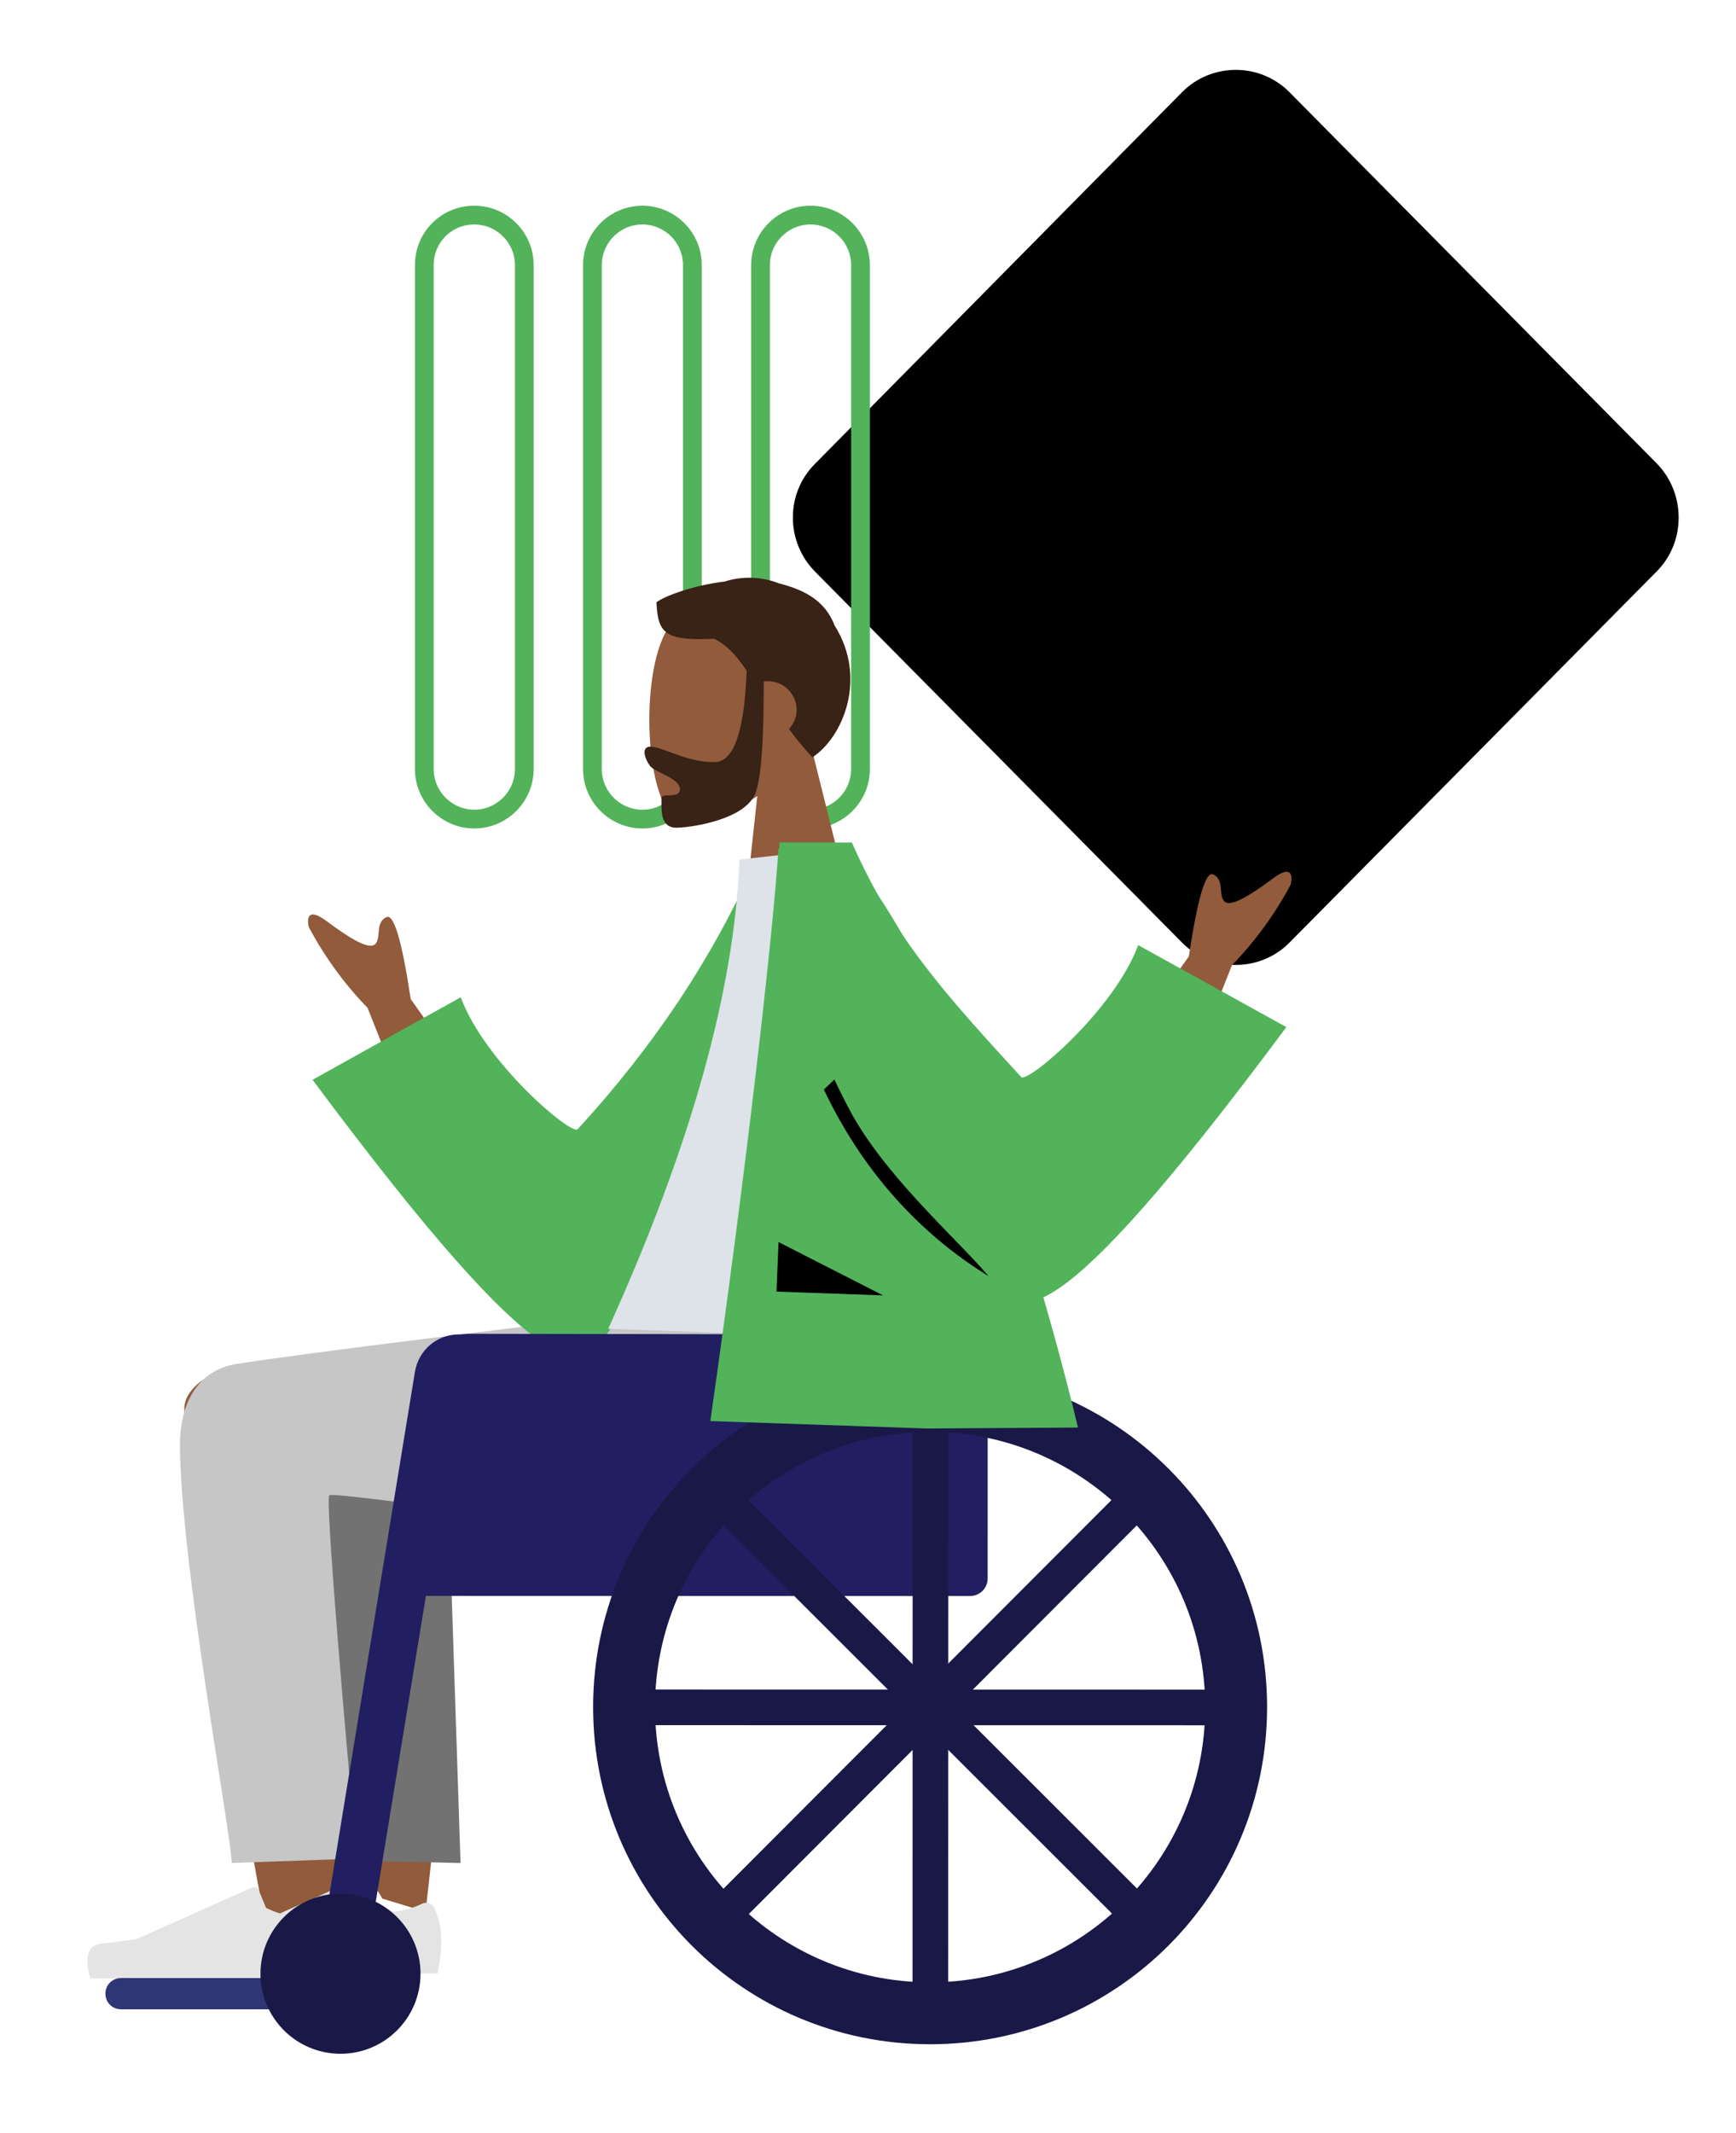 <?xml version="1.0" encoding="utf-8"?>
<!-- Generator: Adobe Illustrator 26.3.1, SVG Export Plug-In . SVG Version: 6.00 Build 0)  -->
<svg version="1.1" id="Layer_1" xmlns="http://www.w3.org/2000/svg" xmlns:xlink="http://www.w3.org/1999/xlink" x="0px" y="0px"
	 viewBox="0 0 277.8 341.1" style="enable-background:new 0 0 277.8 341.1;" xml:space="preserve">
<style type="text/css">
	.st0{fill:none;stroke:#52B35B;stroke-width:3;stroke-miterlimit:10;}
	.st1{fill-rule:evenodd;clip-rule:evenodd;fill:#915B3C;}
	.st2{fill-rule:evenodd;clip-rule:evenodd;fill:#727272;}
	.st3{fill-rule:evenodd;clip-rule:evenodd;fill:#C6C6C6;}
	.st4{fill-rule:evenodd;clip-rule:evenodd;fill:#E4E4E4;}
	.st5{fill:#2F3676;}
	.st6{fill-rule:evenodd;clip-rule:evenodd;fill:#52B35B;}
	.st7{fill-rule:evenodd;clip-rule:evenodd;fill:#211F61;}
	.st8{fill:#191847;}
	.st9{fill-rule:evenodd;clip-rule:evenodd;fill:#191847;}
	.st10{fill-rule:evenodd;clip-rule:evenodd;fill:#392216;}
	.st11{fill-rule:evenodd;clip-rule:evenodd;fill:#DDE3E9;}
	.st12{fill-rule:evenodd;clip-rule:evenodd;}
</style>
<path d="M130.4,91.4l58.8,59.4c4.7,4.7,12.4,4.7,17.1,0l58.8-59.4c4.7-4.7,4.7-12.5,0-17.3l-58.8-59.4c-4.7-4.7-12.4-4.7-17.1,0
	l-58.8,59.5C125.7,78.9,125.7,86.6,130.4,91.4z"/>
<g>
	<g>
		<g>
			<path class="st0" d="M121.7,42.4V123c0,4.4,3.6,8,8,8l0,0c4.4,0,8-3.6,8-8V42.4c0-4.4-3.6-8-8-8l0,0
				C125.3,34.4,121.7,38,121.7,42.4z"/>
		</g>
		<g>
			<path class="st0" d="M94.8,42.4V123c0,4.4,3.6,8,8,8l0,0c4.4,0,8-3.6,8-8V42.4c0-4.4-3.6-8-8-8l0,0C98.4,34.4,94.8,38,94.8,42.4z
				"/>
		</g>
		<g>
			<path class="st0" d="M67.9,42.4V123c0,4.4,3.6,8,8,8l0,0c4.4,0,8-3.6,8-8V42.4c0-4.4-3.6-8-8-8l0,0C71.4,34.4,67.9,38,67.9,42.4z
				"/>
		</g>
	</g>
</g>
<g id="Maarouf_wondering" transform="matrix(0.998, 0.07, -0.07, 0.998, 24.072, -6.886)">
	<g id="Bottom_Sitting_Wheelchair" transform="translate(0 64.954) rotate(-4)">
		<path id="Skin" class="st1" d="M41.7,166.2c2.8,4.5-0.1,16.5,6.9,31.4c4.1,8.7,2.6,27.9,0,50.1l-6.9-2.1
			C27,222,40,204.9,32.8,191.9c0.4,3.8,0.8,7.9,1.2,12.1c1.3,14.4,0,45.4-0.7,54.4c-0.4,5.6-8.1,4.2-8.8-0.3
			c-0.7-4.5-14.4-75.8-14.5-90.8c0-5.7,12.7-10.3,17.8-3.4C32.1,161.1,38.1,160.3,41.7,166.2z"/>
		<path id="Leg-Back" class="st2" d="M35,239.5c0.1-4.5-8.2-57-7.9-72.1c0.1-6.7,22.3-12.1,24.7,0.4l2.4,72.1L35,239.5z"/>
		<path id="Leg-Front" class="st3" d="M18.5,160.1c11.1-1.7,34.3-4.6,69.5-8.8l41.2,0c-0.7,24.8-9.5,37.9-30.8,37.1
			c-14.8-0.6-64-7.9-65.2-7.3c-0.5,0.3,0.9,19.6,4.4,58.1l-20,0.7c0-4.1-8.3-48.4-8.3-67.2C9.4,167.4,11.4,161.2,18.5,160.1z"/>
		<g id="Accessories_Shoe_Flat-Sneaker" transform="translate(187.585 208.571)">
			<path id="shoe" class="st4" d="M-153.1,39.3C-153.1,39.2-153.1,39.2-153.1,39.3c-0.3-0.7-1.2-1-1.9-0.7l0,0
				c-1.4,0.7-2.8,1.1-4.4,1.3c-1.8-0.1-3.5-0.6-5.1-1.4l-1.2-2.9l0,0l0,0c-0.2-0.4-0.6-0.5-0.9-0.4l-18.6,8.3
				c-1.5,0.2-3.3,0.5-5.6,0.7c-2.2,0.3-2.8,2.1-1.8,5.6l40,0c0.4-1.8,0.6-3.7,0.6-5.6C-152,42.5-152.4,40.9-153.1,39.3L-153.1,39.3z
				"/>
		</g>
		<g id="Accessories_Shoe_Flat-Sneaker-2" transform="translate(167.814 207.669)">
			<path id="shoe-2" class="st4" d="M-117.8,39.4L-117.8,39.4c-0.3-0.7-1.2-1-1.9-0.7l0,0c-1.4,0.7-2.8,1.1-4.4,1.3
				c-1.8-0.1-3.5-0.6-5.1-1.4l-1.2-2.9l0,0l0,0c-0.2-0.4-0.6-0.5-0.9-0.4l-18.6,8.3c-1.5,0.2-3.3,0.5-5.6,0.7
				c-2.2,0.3-2.8,2.1-1.8,5.6l40,0c0.4-1.8,0.6-3.7,0.6-5.6C-116.7,42.6-117.1,41-117.8,39.4C-117.8,39.5-117.8,39.5-117.8,39.4z"/>
		</g>
		<path id="Base" class="st5" d="M35,260.8L35,260.8c0,1.4-1.1,2.5-2.5,2.5l-32.6,0c-1.4,0-2.5-1.1-2.5-2.5l0,0
			c0-1.4,1.1-2.5,2.5-2.5l32.6,0C33.9,258.3,35,259.4,35,260.8z"/>
		<g id="arm_R">
			<path id="hnd_right" class="st1" d="M59.8,120.9l-13.6-19.1c-1.4-9.3-2.7-13.7-3.9-13.1c-1.9,0.9-0.7,3.5-1.9,4.4
				c-1.2,0.8-4.6-1.5-7.7-3.8s-3.1-0.2-2.8,1c2.5,4.7,5.7,9.1,9.4,12.9l10,25.2L59.8,120.9z"/>
			<path id="Coat-Back_00000128473249079890738930000013505757272718200966_" class="st6" d="M77.5,155.4c-4.2,5.4-8.7,10.7-47-40.7
				l23.7-13.2c3.9,10.5,17.7,22.1,18.7,21.1c12.3-13.4,21.7-27.6,28.4-42.8l6,1.3C107.1,106.9,95.9,131.6,77.5,155.4z"/>
		</g>
		<path id="Seat" class="st7" d="M131.4,155.4c3.9,0,7.1,3.2,7.1,7.1l0,31.9l0,0c0,1.6-1.3,2.8-2.8,2.8l-87.2,0l0-34.8l0,0
			c0-3.9,3.2-7.1,7.1-7.1L131.4,155.4L131.4,155.4z"/>
		<path id="Wheel-Stuff" class="st7" d="M39,256.1h-7.6l15.5-94.8c0.6-3.4,3.5-5.9,7-5.9l1.6,0"/>
		<ellipse id="Front-Wheel" class="st8" cx="35" cy="257.6" rx="12.8" ry="12.8"/>
		<g id="Wheel" transform="translate(0 103.657)">
			<path id="Pfad_164" class="st9" d="M129.3,165.2c-29.8,0-53.9-24.1-53.9-53.9s24.1-53.9,53.9-53.9s53.9,24.1,53.9,53.9
				S159.1,165.2,129.3,165.2L129.3,165.2z M173.3,111.3L173.3,111.3c0-24.3-19.7-44-44-44c-24.3,0-44,19.7-44,44
				c0,24.3,19.7,44,44,44S173.3,135.6,173.3,111.3z"/>
			<rect id="Wheel-Stuff-2" x="126.5" y="64.5" class="st8" width="5.7" height="93.6"/>
			<path id="Wheel-Stuff-3" class="st8" d="M99.3,77.3l64,63.9c0.6,0.6,0.6,1.6,0,2.2l-1.8,1.8c-0.6,0.6-1.6,0.6-2.2,0l-64-63.9
				c-0.6-0.6-0.6-1.6,0-2.2l1.8-1.8C97.7,76.7,98.7,76.7,99.3,77.3z"/>
			<path id="Wheel-Stuff-4" class="st8" d="M84.1,108.5l90.5,0c0.9,0,1.6,0.7,1.6,1.6v2.5c0,0.9-0.7,1.6-1.6,1.6l-90.5,0
				c-0.9,0-1.6-0.7-1.6-1.6v-2.5C82.5,109.2,83.2,108.5,84.1,108.5z"/>
			<path id="Wheel-Stuff-5" class="st8" d="M95.3,141.3l63.9-64c0.6-0.6,1.6-0.6,2.2,0l1.9,1.8c0.6,0.6,0.6,1.6,0,2.2l-63.9,64
				c-0.6,0.6-1.6,0.6-2.2,0l-1.8-1.8C94.7,142.9,94.7,141.9,95.3,141.3z"/>
		</g>
	</g>
	<g id="Head_Front_Short-Beard" transform="translate(81.202 1.224) rotate(-2)">
		<g id="Head_00000124856919451477015240000003597220865120730013_" transform="translate(0.506 1.901)">
			<path id="Pfad_136" class="st1" d="M36.7,145.3l-18.2,1.3l1.6-21.9c-4.7,3.3-9.4,5-11.8,4.6c-5.8-1-7.8-21.6-3.9-30
				s26.2-13.6,28.5,2.4c0.8,5.6-1.2,10.7-4.4,15L36.7,145.3z"/>
		</g>
		<path id="Hair" class="st10" d="M12.8,101.7c-8,0.7-9-0.7-9.4-5.5c1.2-1,5.7-2.9,10.8-3.7c2.8-1,5.9-1,8.7,0
			c3.7,0.8,7.4,2.3,9.1,6.4c5.6,8.2,2,17.8-2.8,21.2c-1.5-1.5-2.8-3-3.9-4.4c0.8-0.9,1.2-2.1,1.1-3.3l0,0c-0.2-2.5-2.4-4.4-4.9-4.2
			c-0.2,0-0.4,0-0.5,0.1c0.3,8.8,0.2,14.6-0.6,17.5c-1.1,4.4-9.5,6.1-12.4,6.3c-2.9,0.2-2.6-3-2.7-4.6c-0.1-1,3,0.1,2.9-1.6
			s-4-2.5-4.9-3.5c-1-1.3-1.5-3-0.1-3.1c2-0.1,6,2.4,10.5,2.1c3-0.2,4.5-5.2,4.5-14.8C16.5,104.3,14.9,102.6,12.8,101.7z"/>
	</g>
	<g id="Body_Jacket" transform="matrix(0.995, -0.105, 0.105, 0.995, 14.951, 64.051)">
		<path id="Shirt_00000119816148210723686430000016806541110546744462_" class="st11" d="M96.9,81l-16,1.2
			c-1.5,20.7-9.3,45.4-23.6,74.2l52.6,3.7C109.7,126.8,107.9,101.9,96.9,81z"/>
		<path id="Coat-Front_00000181776539098149206180000009161392890519348385_" class="st6" d="M97.2,81
			c20.9,23.5,34.6,93.8,34.6,93.8l-24.2-0.7l-34.5-2.4c7.2-40.2,12.8-77.7,14.1-91.1l3.2,0.1c2.5,0.1,4.4,0.1,5.7,0.2L97.2,81
			L97.2,81L97.2,81z"/>
		<path id="Shade_00000098201788596494179300000017388012281228175255_" class="st12" d="M93.1,119.4l3.6-3.2
			c4.8,6.1,16.6,20.3,27.2,37.2C112.7,147.5,100.6,136.8,93.1,119.4z"/>
		<path id="Light" class="st12" d="M84.4,151.4l0.6-7.9l16.4,9.1L84.4,151.4z"/>
	</g>
	<g id="arm_R-2" transform="translate(-20.097 57.682) rotate(-4)">
		<path id="hnd_right-2" class="st1" d="M176.6,122.7l13.6-19.1c1.4-9.3,2.7-13.7,3.9-13.1c1.9,0.9,0.7,3.5,1.9,4.4
			c1.2,0.8,4.6-1.5,7.7-3.8s3.1-0.2,2.8,1c-2.5,4.7-5.7,9.1-9.4,12.9l-10,25.2L176.6,122.7z"/>
		<path id="Coat-Back-2" class="st6" d="M124.8,96.1c2.1,11.5,6,22.6,11.6,32.9c6.1,10.8,18.1,21,22.5,26.6
			c4.2,5.4,8.7,10.7,46.9-40.7l-23.7-13.1c-3.9,10.5-17.7,22.1-18.7,21.1c-12.3-13.4-20.4-22.3-27.1-37.5h-11.6
			C124.9,95.7,124.8,96.1,124.8,96.1z"/>
	</g>
</g>
</svg>
